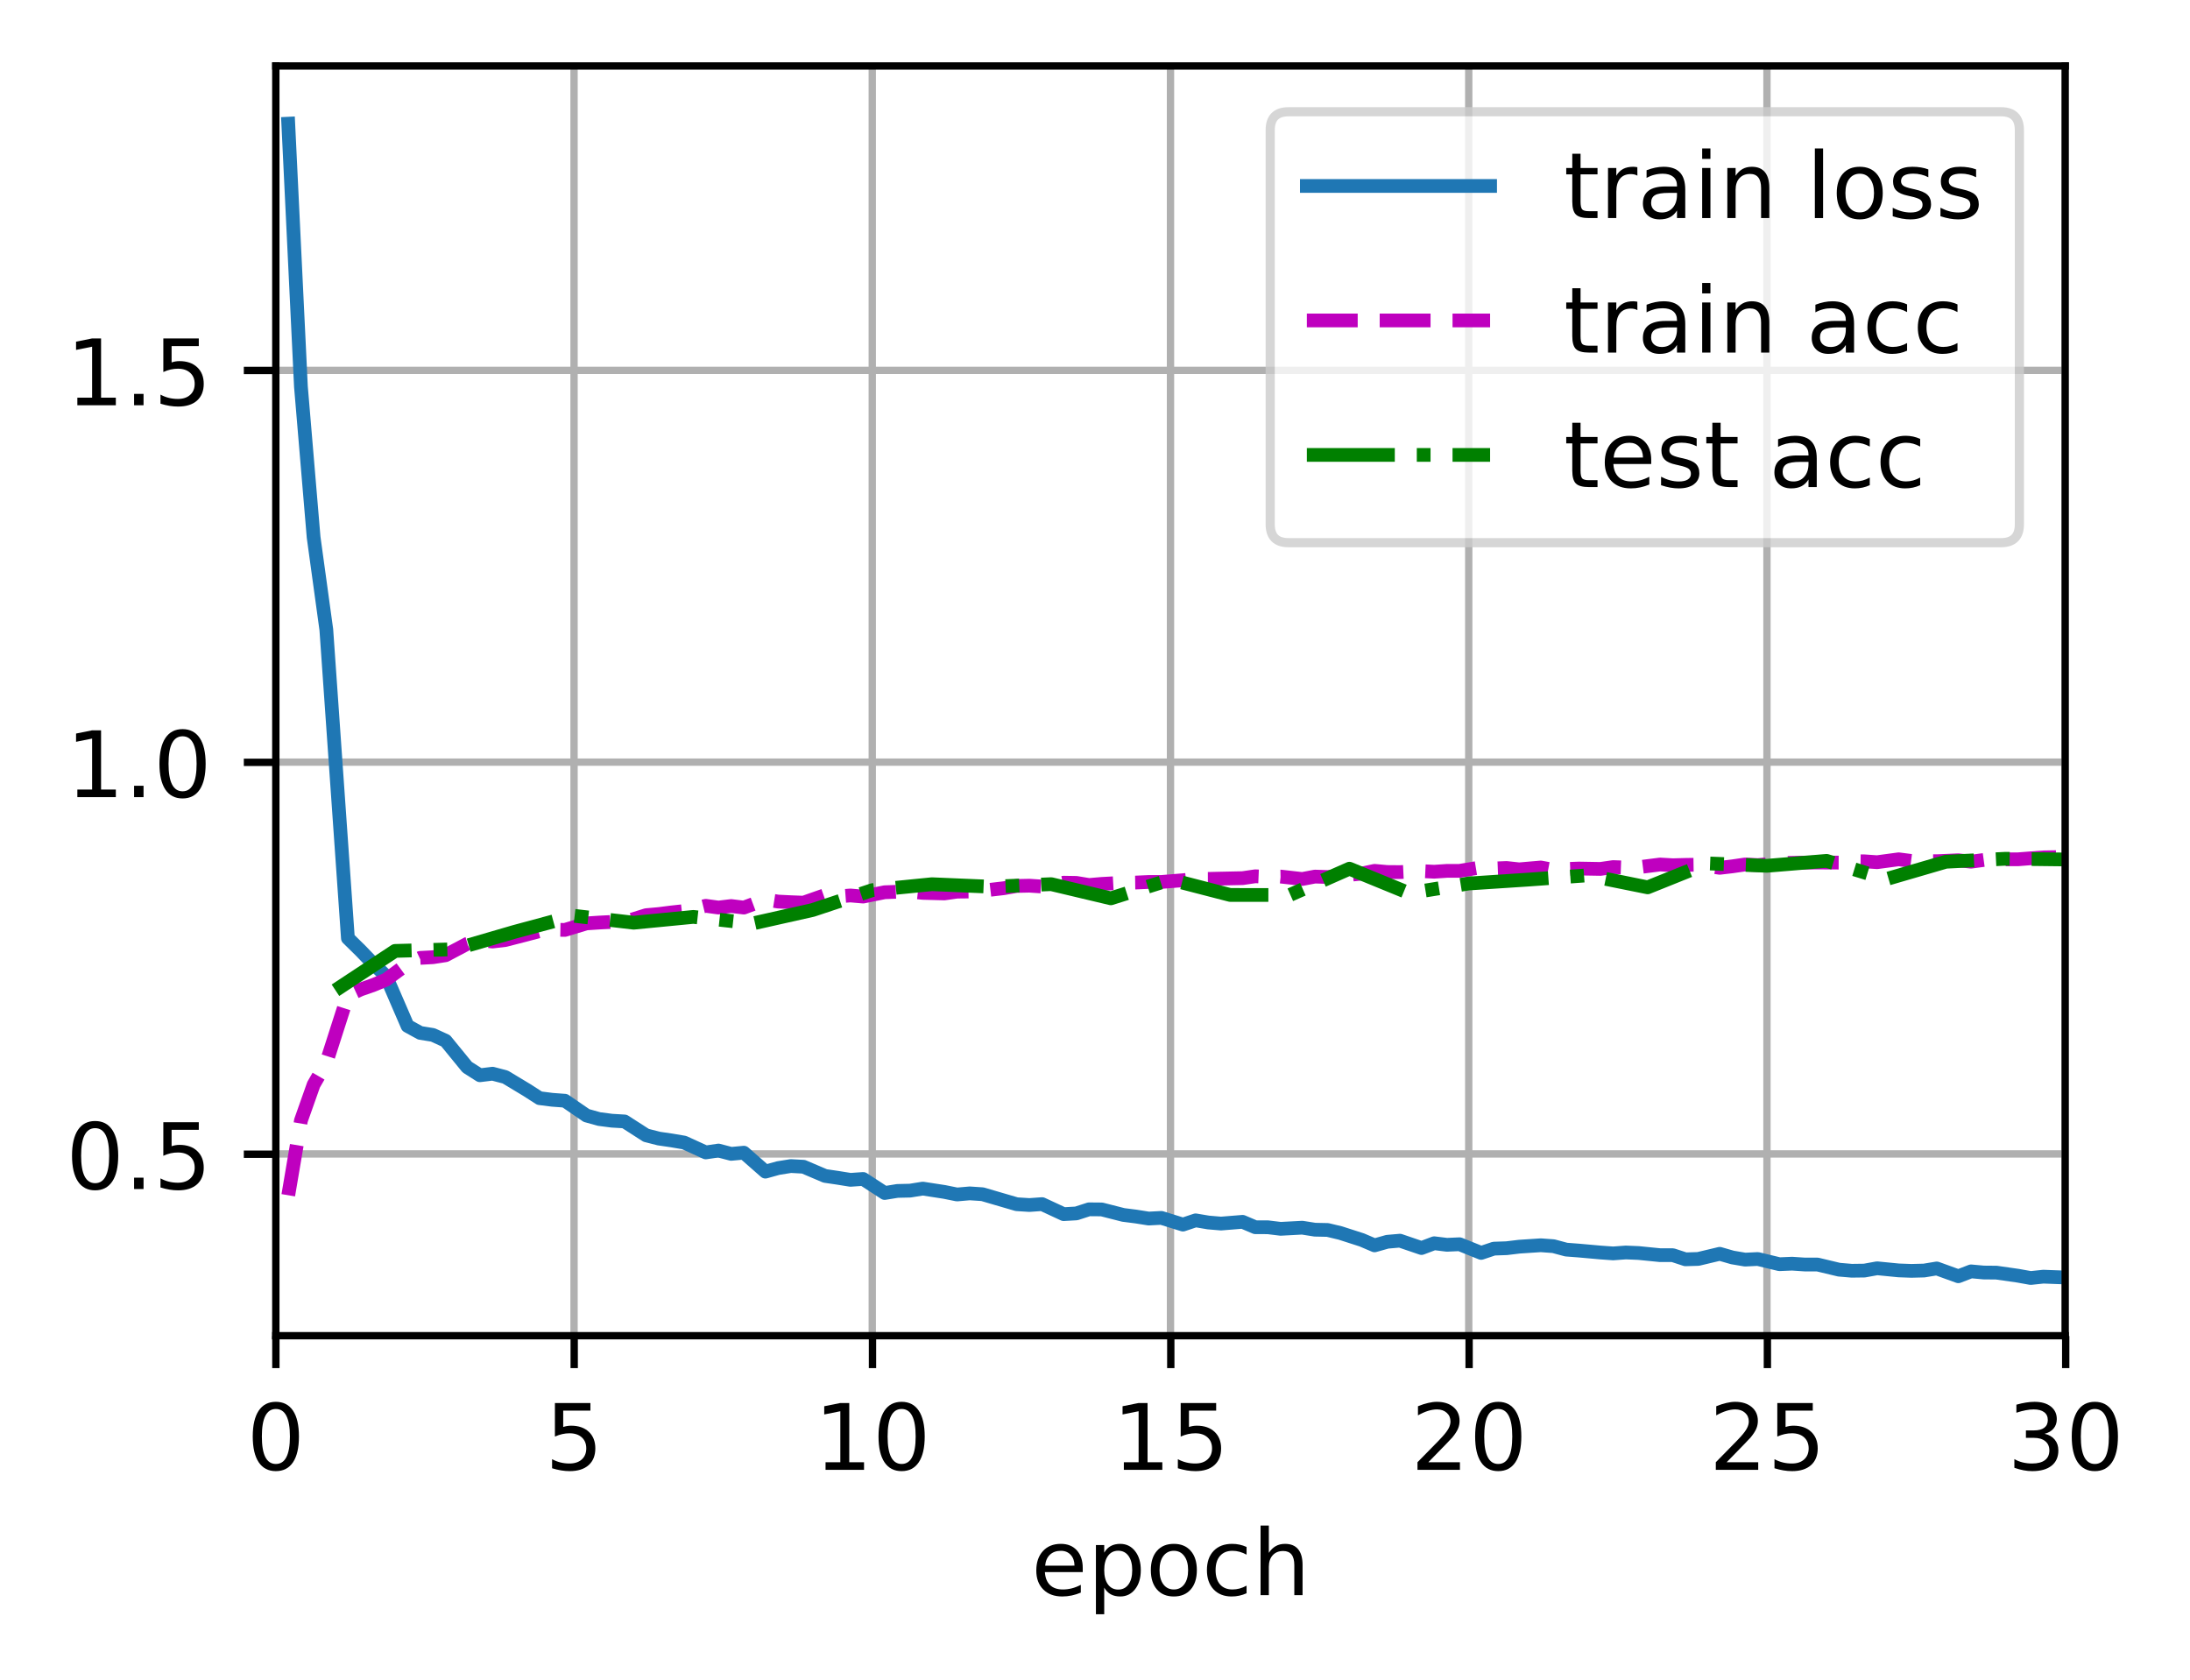 <?xml version="1.0" encoding="UTF-8"?>
<svg xmlns="http://www.w3.org/2000/svg" xmlns:xlink="http://www.w3.org/1999/xlink" width="318.621" height="244.475" viewBox="0 0 318.621 244.475" version="1.1">
<rect x="0" y="0" width="318.621" height="244.475" fill="#333333" stroke="none"/>
<defs>
<clipPath id="clip1">
  <path d="M 40.137 9.602 L 41 9.602 L 41 194.398 L 40.137 194.398 Z M 40.137 9.602 "/>
</clipPath>
<clipPath id="clip2">
  <path d="M 82 9.602 L 85 9.602 L 85 194.398 L 82 194.398 Z M 82 9.602 "/>
</clipPath>
<clipPath id="clip3">
  <path d="M 126 9.602 L 128 9.602 L 128 194.398 L 126 194.398 Z M 126 9.602 "/>
</clipPath>
<clipPath id="clip4">
  <path d="M 169 9.602 L 172 9.602 L 172 194.398 L 169 194.398 Z M 169 9.602 "/>
</clipPath>
<clipPath id="clip5">
  <path d="M 212 9.602 L 215 9.602 L 215 194.398 L 212 194.398 Z M 212 9.602 "/>
</clipPath>
<clipPath id="clip6">
  <path d="M 256 9.602 L 258 9.602 L 258 194.398 L 256 194.398 Z M 256 9.602 "/>
</clipPath>
<clipPath id="clip7">
  <path d="M 299 9.602 L 300.539 9.602 L 300.539 194.398 L 299 194.398 Z M 299 9.602 "/>
</clipPath>
<clipPath id="clip8">
  <path d="M 40.137 167 L 300.539 167 L 300.539 169 L 40.137 169 Z M 40.137 167 "/>
</clipPath>
<clipPath id="clip9">
  <path d="M 40.137 110 L 300.539 110 L 300.539 112 L 40.137 112 Z M 40.137 110 "/>
</clipPath>
<clipPath id="clip10">
  <path d="M 40.137 53 L 300.539 53 L 300.539 55 L 40.137 55 Z M 40.137 53 "/>
</clipPath>
<clipPath id="clip11">
  <path d="M 40.137 16 L 300.539 16 L 300.539 188 L 40.137 188 Z M 40.137 16 "/>
</clipPath>
<clipPath id="clip12">
  <path d="M 40.137 123 L 300.539 123 L 300.539 175 L 40.137 175 Z M 40.137 123 "/>
</clipPath>
<clipPath id="clip13">
  <path d="M 47 123 L 300.539 123 L 300.539 146 L 47 146 Z M 47 123 "/>
</clipPath>
<filter id="alpha" filterUnits="objectBoundingBox" x="0%" y="0%" width="100%" height="100%">
  <feColorMatrix type="matrix" in="SourceGraphic" values="0 0 0 0 1 0 0 0 0 1 0 0 0 0 1 0 0 0 1 0"/>
</filter>
<mask id="mask0">
  <g filter="url(#alpha)">
<rect x="0" y="0" width="318.621" height="244.475" style="fill:rgb(0%,0%,0%);fill-opacity:0.8;stroke:none;"/>
  </g>
</mask>
<clipPath id="clip14">
  <rect x="0" y="0" width="319" height="245"/>
</clipPath>
<g id="surface5" clip-path="url(#clip14)">
<path style="fill-rule:nonzero;fill:rgb(100%,100%,100%);fill-opacity:1;stroke-width:1;stroke-linecap:butt;stroke-linejoin:miter;stroke:rgb(80%,80%,80%);stroke-opacity:1;stroke-miterlimit:4;" d="M 140.634 59.235 L 218.402 59.235 C 219.735 59.235 220.403 58.567 220.403 57.234 L 220.403 14.2 C 220.403 12.867 219.735 12.199 218.402 12.199 L 140.634 12.199 C 139.301 12.199 138.636 12.867 138.636 14.2 L 138.636 57.234 C 138.636 58.567 139.301 59.235 140.634 59.235 Z M 140.634 59.235 " transform="matrix(1.333,0,0,1.333,0,-0)"/>
</g>
</defs>
<g id="surface1">
<path style=" stroke:none;fill-rule:nonzero;fill:rgb(100%,100%,100%);fill-opacity:1;" d="M 0 244.477 L 318.621 244.477 L 318.621 0 L 0 0 Z M 0 244.477 "/>
<path style=" stroke:none;fill-rule:nonzero;fill:rgb(100%,100%,100%);fill-opacity:1;" d="M 40.137 194.398 L 300.539 194.398 L 300.539 9.602 L 40.137 9.602 Z M 40.137 194.398 "/>
<g clip-path="url(#clip1)" clip-rule="nonzero">
<path style="fill:none;stroke-width:0.8;stroke-linecap:square;stroke-linejoin:round;stroke:rgb(69.02%,69.02%,69.02%);stroke-opacity:1;stroke-miterlimit:4;" d="M 30.103 145.799 L 30.103 7.201 " transform="matrix(1.333,0,0,1.333,0,-0)"/>
</g>
<path style="fill:none;stroke-width:0.8;stroke-linecap:butt;stroke-linejoin:round;stroke:rgb(0%,0%,0%);stroke-opacity:1;stroke-miterlimit:4;" d="M -0.001 -0.001 L -0.001 3.5 " transform="matrix(1.333,0,0,1.333,40.137,194.4)"/>
<path style=" stroke:none;fill-rule:nonzero;fill:rgb(0%,0%,0%);fill-opacity:1;" d="M 40.133 205.012 C 39.457 205.012 38.949 205.344 38.605 206.012 C 38.266 206.676 38.098 207.676 38.098 209.016 C 38.098 210.348 38.266 211.348 38.605 212.012 C 38.949 212.68 39.457 213.012 40.133 213.012 C 40.816 213.012 41.328 212.68 41.668 212.012 C 42.008 211.348 42.18 210.348 42.18 209.016 C 42.18 207.676 42.008 206.676 41.668 206.012 C 41.328 205.344 40.816 205.012 40.133 205.012 Z M 40.133 203.969 C 41.223 203.969 42.055 204.398 42.633 205.262 C 43.207 206.125 43.492 207.375 43.492 209.016 C 43.492 210.652 43.207 211.898 42.633 212.762 C 42.055 213.625 41.223 214.055 40.133 214.055 C 39.043 214.055 38.211 213.625 37.637 212.762 C 37.062 211.898 36.773 210.652 36.773 209.016 C 36.773 207.375 37.062 206.125 37.637 205.262 C 38.211 204.398 39.043 203.969 40.133 203.969 Z M 40.133 203.969 "/>
<g clip-path="url(#clip2)" clip-rule="nonzero">
<path style="fill:none;stroke-width:0.8;stroke-linecap:square;stroke-linejoin:round;stroke:rgb(69.02%,69.02%,69.02%);stroke-opacity:1;stroke-miterlimit:4;" d="M 62.654 145.799 L 62.654 7.201 " transform="matrix(1.333,0,0,1.333,0,-0)"/>
</g>
<path style="fill:none;stroke-width:0.8;stroke-linecap:butt;stroke-linejoin:round;stroke:rgb(0%,0%,0%);stroke-opacity:1;stroke-miterlimit:4;" d="M 0.001 -0.001 L 0.001 3.5 " transform="matrix(1.333,0,0,1.333,83.538,194.4)"/>
<path style=" stroke:none;fill-rule:nonzero;fill:rgb(0%,0%,0%);fill-opacity:1;" d="M 80.734 204.145 L 85.898 204.145 L 85.898 205.254 L 81.941 205.254 L 81.941 207.633 C 82.129 207.566 82.32 207.52 82.512 207.488 C 82.703 207.457 82.895 207.441 83.086 207.441 C 84.172 207.441 85.027 207.738 85.664 208.332 C 86.297 208.926 86.613 209.73 86.613 210.746 C 86.613 211.793 86.289 212.605 85.637 213.184 C 84.984 213.766 84.066 214.055 82.883 214.055 C 82.477 214.055 82.059 214.02 81.637 213.949 C 81.215 213.879 80.777 213.777 80.324 213.637 L 80.324 212.316 C 80.715 212.527 81.117 212.684 81.535 212.789 C 81.953 212.895 82.391 212.945 82.855 212.945 C 83.609 212.945 84.203 212.75 84.641 212.355 C 85.078 211.961 85.297 211.422 85.297 210.746 C 85.297 210.07 85.078 209.535 84.641 209.141 C 84.203 208.742 83.609 208.547 82.855 208.547 C 82.504 208.547 82.152 208.586 81.805 208.664 C 81.457 208.742 81.098 208.863 80.734 209.027 Z M 80.734 204.145 "/>
<g clip-path="url(#clip3)" clip-rule="nonzero">
<path style="fill:none;stroke-width:0.8;stroke-linecap:square;stroke-linejoin:round;stroke:rgb(69.02%,69.02%,69.02%);stroke-opacity:1;stroke-miterlimit:4;" d="M 95.203 145.799 L 95.203 7.201 " transform="matrix(1.333,0,0,1.333,0,-0)"/>
</g>
<path style="fill:none;stroke-width:0.8;stroke-linecap:butt;stroke-linejoin:round;stroke:rgb(0%,0%,0%);stroke-opacity:1;stroke-miterlimit:4;" d="M -0 -0.001 L -0 3.5 " transform="matrix(1.333,0,0,1.333,126.938,194.4)"/>
<path style=" stroke:none;fill-rule:nonzero;fill:rgb(0%,0%,0%);fill-opacity:1;" d="M 120.109 212.758 L 122.258 212.758 L 122.258 205.34 L 119.918 205.809 L 119.918 204.613 L 122.242 204.145 L 123.559 204.145 L 123.559 212.758 L 125.707 212.758 L 125.707 213.863 L 120.109 213.863 Z M 120.109 212.758 "/>
<path style=" stroke:none;fill-rule:nonzero;fill:rgb(0%,0%,0%);fill-opacity:1;" d="M 131.176 205.012 C 130.5 205.012 129.988 205.344 129.648 206.012 C 129.309 206.676 129.137 207.676 129.137 209.016 C 129.137 210.348 129.309 211.348 129.648 212.012 C 129.988 212.68 130.5 213.012 131.176 213.012 C 131.855 213.012 132.367 212.68 132.707 212.012 C 133.051 211.348 133.219 210.348 133.219 209.016 C 133.219 207.676 133.051 206.676 132.707 206.012 C 132.367 205.344 131.855 205.012 131.176 205.012 Z M 131.176 203.969 C 132.266 203.969 133.098 204.398 133.672 205.262 C 134.246 206.125 134.535 207.375 134.535 209.016 C 134.535 210.652 134.246 211.898 133.672 212.762 C 133.098 213.625 132.266 214.055 131.176 214.055 C 130.086 214.055 129.254 213.625 128.68 212.762 C 128.105 211.898 127.816 210.652 127.816 209.016 C 127.816 207.375 128.105 206.125 128.68 205.262 C 129.254 204.398 130.086 203.969 131.176 203.969 Z M 131.176 203.969 "/>
<g clip-path="url(#clip4)" clip-rule="nonzero">
<path style="fill:none;stroke-width:0.8;stroke-linecap:square;stroke-linejoin:round;stroke:rgb(69.02%,69.02%,69.02%);stroke-opacity:1;stroke-miterlimit:4;" d="M 127.752 145.799 L 127.752 7.201 " transform="matrix(1.333,0,0,1.333,0,-0)"/>
</g>
<path style="fill:none;stroke-width:0.8;stroke-linecap:butt;stroke-linejoin:round;stroke:rgb(0%,0%,0%);stroke-opacity:1;stroke-miterlimit:4;" d="M -0.001 -0.001 L -0.001 3.5 " transform="matrix(1.333,0,0,1.333,170.338,194.4)"/>
<path style=" stroke:none;fill-rule:nonzero;fill:rgb(0%,0%,0%);fill-opacity:1;" d="M 163.508 212.758 L 165.656 212.758 L 165.656 205.34 L 163.32 205.809 L 163.32 204.613 L 165.645 204.145 L 166.957 204.145 L 166.957 212.758 L 169.105 212.758 L 169.105 213.863 L 163.508 213.863 Z M 163.508 212.758 "/>
<path style=" stroke:none;fill-rule:nonzero;fill:rgb(0%,0%,0%);fill-opacity:1;" d="M 171.777 204.145 L 176.938 204.145 L 176.938 205.254 L 172.98 205.254 L 172.98 207.633 C 173.172 207.566 173.363 207.52 173.551 207.488 C 173.742 207.457 173.934 207.441 174.125 207.441 C 175.211 207.441 176.07 207.738 176.703 208.332 C 177.34 208.926 177.656 209.73 177.656 210.746 C 177.656 211.793 177.332 212.605 176.68 213.184 C 176.027 213.766 175.109 214.055 173.926 214.055 C 173.516 214.055 173.102 214.02 172.676 213.949 C 172.254 213.879 171.816 213.777 171.367 213.637 L 171.367 212.316 C 171.758 212.527 172.16 212.684 172.578 212.789 C 172.992 212.895 173.434 212.945 173.898 212.945 C 174.648 212.945 175.242 212.75 175.68 212.355 C 176.121 211.961 176.34 211.422 176.34 210.746 C 176.34 210.07 176.121 209.535 175.68 209.141 C 175.242 208.742 174.648 208.547 173.898 208.547 C 173.547 208.547 173.195 208.586 172.844 208.664 C 172.496 208.742 172.141 208.863 171.777 209.027 Z M 171.777 204.145 "/>
<g clip-path="url(#clip5)" clip-rule="nonzero">
<path style="fill:none;stroke-width:0.8;stroke-linecap:square;stroke-linejoin:round;stroke:rgb(69.02%,69.02%,69.02%);stroke-opacity:1;stroke-miterlimit:4;" d="M 160.304 145.799 L 160.304 7.201 " transform="matrix(1.333,0,0,1.333,0,-0)"/>
</g>
<path style="fill:none;stroke-width:0.8;stroke-linecap:butt;stroke-linejoin:round;stroke:rgb(0%,0%,0%);stroke-opacity:1;stroke-miterlimit:4;" d="M 0.001 -0.001 L 0.001 3.5 " transform="matrix(1.333,0,0,1.333,213.738,194.4)"/>
<path style=" stroke:none;fill-rule:nonzero;fill:rgb(0%,0%,0%);fill-opacity:1;" d="M 207.812 212.758 L 212.402 212.758 L 212.402 213.863 L 206.23 213.863 L 206.23 212.758 C 206.73 212.242 207.41 211.547 208.27 210.68 C 209.133 209.809 209.676 209.246 209.895 208.992 C 210.316 208.523 210.609 208.121 210.777 207.793 C 210.945 207.465 211.027 207.145 211.027 206.828 C 211.027 206.309 210.848 205.891 210.484 205.566 C 210.121 205.238 209.652 205.074 209.07 205.074 C 208.656 205.074 208.223 205.148 207.762 205.289 C 207.305 205.434 206.816 205.648 206.297 205.941 L 206.297 204.613 C 206.824 204.398 207.32 204.238 207.777 204.133 C 208.242 204.023 208.66 203.969 209.043 203.969 C 210.051 203.969 210.852 204.223 211.453 204.727 C 212.051 205.227 212.352 205.898 212.352 206.742 C 212.352 207.141 212.273 207.52 212.125 207.879 C 211.977 208.234 211.703 208.656 211.309 209.145 C 211.199 209.27 210.855 209.633 210.273 210.234 C 209.691 210.836 208.871 211.68 207.812 212.758 Z M 207.812 212.758 "/>
<path style=" stroke:none;fill-rule:nonzero;fill:rgb(0%,0%,0%);fill-opacity:1;" d="M 217.977 205.012 C 217.297 205.012 216.789 205.344 216.449 206.012 C 216.105 206.676 215.938 207.676 215.938 209.016 C 215.938 210.348 216.105 211.348 216.449 212.012 C 216.789 212.68 217.297 213.012 217.977 213.012 C 218.656 213.012 219.168 212.68 219.508 212.012 C 219.852 211.348 220.02 210.348 220.02 209.016 C 220.02 207.676 219.852 206.676 219.508 206.012 C 219.168 205.344 218.656 205.012 217.977 205.012 Z M 217.977 203.969 C 219.066 203.969 219.898 204.398 220.473 205.262 C 221.047 206.125 221.336 207.375 221.336 209.016 C 221.336 210.652 221.047 211.898 220.473 212.762 C 219.898 213.625 219.066 214.055 217.977 214.055 C 216.887 214.055 216.055 213.625 215.48 212.762 C 214.902 211.898 214.617 210.652 214.617 209.016 C 214.617 207.375 214.902 206.125 215.48 205.262 C 216.055 204.398 216.887 203.969 217.977 203.969 Z M 217.977 203.969 "/>
<g clip-path="url(#clip6)" clip-rule="nonzero">
<path style="fill:none;stroke-width:0.8;stroke-linecap:square;stroke-linejoin:round;stroke:rgb(69.02%,69.02%,69.02%);stroke-opacity:1;stroke-miterlimit:4;" d="M 192.853 145.799 L 192.853 7.201 " transform="matrix(1.333,0,0,1.333,0,-0)"/>
</g>
<path style="fill:none;stroke-width:0.8;stroke-linecap:butt;stroke-linejoin:round;stroke:rgb(0%,0%,0%);stroke-opacity:1;stroke-miterlimit:4;" d="M -0.001 -0.001 L -0.001 3.5 " transform="matrix(1.333,0,0,1.333,257.137,194.4)"/>
<path style=" stroke:none;fill-rule:nonzero;fill:rgb(0%,0%,0%);fill-opacity:1;" d="M 251.211 212.758 L 255.801 212.758 L 255.801 213.863 L 249.633 213.863 L 249.633 212.758 C 250.129 212.242 250.809 211.547 251.672 210.68 C 252.535 209.809 253.074 209.246 253.297 208.992 C 253.715 208.523 254.012 208.121 254.176 207.793 C 254.344 207.465 254.43 207.145 254.43 206.828 C 254.43 206.309 254.246 205.891 253.887 205.566 C 253.523 205.238 253.051 205.074 252.469 205.074 C 252.055 205.074 251.621 205.148 251.164 205.289 C 250.707 205.434 250.215 205.648 249.695 205.941 L 249.695 204.613 C 250.227 204.398 250.719 204.238 251.18 204.133 C 251.641 204.023 252.062 203.969 252.445 203.969 C 253.449 203.969 254.254 204.223 254.852 204.727 C 255.449 205.227 255.75 205.898 255.75 206.742 C 255.75 207.141 255.676 207.52 255.523 207.879 C 255.375 208.234 255.105 208.656 254.707 209.145 C 254.602 209.27 254.254 209.633 253.672 210.234 C 253.094 210.836 252.273 211.68 251.211 212.758 Z M 251.211 212.758 "/>
<path style=" stroke:none;fill-rule:nonzero;fill:rgb(0%,0%,0%);fill-opacity:1;" d="M 258.578 204.145 L 263.738 204.145 L 263.738 205.254 L 259.781 205.254 L 259.781 207.633 C 259.973 207.566 260.16 207.52 260.352 207.488 C 260.543 207.457 260.734 207.441 260.926 207.441 C 262.012 207.441 262.871 207.738 263.504 208.332 C 264.137 208.926 264.457 209.73 264.457 210.746 C 264.457 211.793 264.129 212.605 263.48 213.184 C 262.828 213.766 261.91 214.055 260.727 214.055 C 260.316 214.055 259.902 214.02 259.477 213.949 C 259.055 213.879 258.617 213.777 258.168 213.637 L 258.168 212.316 C 258.559 212.527 258.961 212.684 259.375 212.789 C 259.793 212.895 260.234 212.945 260.699 212.945 C 261.449 212.945 262.043 212.75 262.48 212.355 C 262.918 211.961 263.141 211.422 263.141 210.746 C 263.141 210.07 262.918 209.535 262.48 209.141 C 262.043 208.742 261.449 208.547 260.699 208.547 C 260.348 208.547 259.996 208.586 259.645 208.664 C 259.297 208.742 258.941 208.863 258.578 209.027 Z M 258.578 204.145 "/>
<g clip-path="url(#clip7)" clip-rule="nonzero">
<path style="fill:none;stroke-width:0.8;stroke-linecap:square;stroke-linejoin:round;stroke:rgb(69.02%,69.02%,69.02%);stroke-opacity:1;stroke-miterlimit:4;" d="M 225.404 145.799 L 225.404 7.201 " transform="matrix(1.333,0,0,1.333,0,-0)"/>
</g>
<path style="fill:none;stroke-width:0.8;stroke-linecap:butt;stroke-linejoin:round;stroke:rgb(0%,0%,0%);stroke-opacity:1;stroke-miterlimit:4;" d="M 0.001 -0.001 L 0.001 3.5 " transform="matrix(1.333,0,0,1.333,300.537,194.4)"/>
<path style=" stroke:none;fill-rule:nonzero;fill:rgb(0%,0%,0%);fill-opacity:1;" d="M 297.465 208.621 C 298.094 208.758 298.586 209.039 298.938 209.465 C 299.293 209.891 299.469 210.414 299.469 211.039 C 299.469 211.996 299.141 212.742 298.48 213.266 C 297.82 213.793 296.883 214.055 295.668 214.055 C 295.258 214.055 294.84 214.016 294.41 213.934 C 293.977 213.852 293.531 213.73 293.07 213.57 L 293.07 212.301 C 293.434 212.516 293.832 212.676 294.266 212.785 C 294.703 212.891 295.156 212.945 295.629 212.945 C 296.453 212.945 297.082 212.785 297.512 212.457 C 297.945 212.133 298.16 211.66 298.16 211.039 C 298.16 210.465 297.961 210.02 297.559 209.695 C 297.156 209.371 296.598 209.211 295.883 209.211 L 294.75 209.211 L 294.75 208.129 L 295.934 208.129 C 296.582 208.129 297.074 208 297.418 207.742 C 297.762 207.484 297.934 207.109 297.934 206.625 C 297.934 206.125 297.758 205.742 297.402 205.477 C 297.051 205.211 296.543 205.074 295.883 205.074 C 295.523 205.074 295.137 205.113 294.723 205.195 C 294.309 205.273 293.855 205.391 293.363 205.555 L 293.363 204.387 C 293.863 204.246 294.332 204.141 294.766 204.074 C 295.203 204.004 295.613 203.969 296 203.969 C 297 203.969 297.789 204.195 298.367 204.648 C 298.949 205.102 299.242 205.715 299.242 206.488 C 299.242 207.027 299.086 207.48 298.777 207.852 C 298.473 208.223 298.031 208.48 297.465 208.621 Z M 297.465 208.621 "/>
<path style=" stroke:none;fill-rule:nonzero;fill:rgb(0%,0%,0%);fill-opacity:1;" d="M 304.773 205.012 C 304.098 205.012 303.59 205.344 303.246 206.012 C 302.906 206.676 302.738 207.676 302.738 209.016 C 302.738 210.348 302.906 211.348 303.246 212.012 C 303.59 212.68 304.098 213.012 304.773 213.012 C 305.457 213.012 305.969 212.68 306.309 212.012 C 306.648 211.348 306.82 210.348 306.82 209.016 C 306.82 207.676 306.648 206.676 306.309 206.012 C 305.969 205.344 305.457 205.012 304.773 205.012 Z M 304.773 203.969 C 305.863 203.969 306.699 204.398 307.273 205.262 C 307.848 206.125 308.137 207.375 308.137 209.016 C 308.137 210.652 307.848 211.898 307.273 212.762 C 306.699 213.625 305.863 214.055 304.773 214.055 C 303.688 214.055 302.855 213.625 302.277 212.762 C 301.703 211.898 301.418 210.652 301.418 209.016 C 301.418 207.375 301.703 206.125 302.277 205.262 C 302.855 204.398 303.688 203.969 304.773 203.969 Z M 304.773 203.969 "/>
<path style=" stroke:none;fill-rule:nonzero;fill:rgb(0%,0%,0%);fill-opacity:1;" d="M 157.527 228.156 L 157.527 228.742 L 152.02 228.742 C 152.07 229.566 152.32 230.195 152.766 230.629 C 153.211 231.059 153.828 231.273 154.621 231.273 C 155.082 231.273 155.527 231.219 155.961 231.105 C 156.391 230.992 156.82 230.824 157.246 230.598 L 157.246 231.73 C 156.816 231.914 156.375 232.051 155.926 232.148 C 155.473 232.242 155.016 232.293 154.551 232.293 C 153.387 232.293 152.465 231.953 151.789 231.277 C 151.109 230.598 150.77 229.684 150.77 228.527 C 150.77 227.336 151.09 226.387 151.734 225.688 C 152.379 224.984 153.25 224.637 154.344 224.637 C 155.324 224.637 156.102 224.953 156.672 225.582 C 157.242 226.215 157.527 227.07 157.527 228.156 Z M 156.328 227.805 C 156.32 227.148 156.137 226.629 155.777 226.238 C 155.422 225.848 154.945 225.648 154.355 225.648 C 153.688 225.648 153.152 225.84 152.754 226.215 C 152.352 226.594 152.121 227.125 152.059 227.812 Z M 156.328 227.805 "/>
<path style=" stroke:none;fill-rule:nonzero;fill:rgb(0%,0%,0%);fill-opacity:1;" d="M 160.652 231.008 L 160.652 234.875 L 159.445 234.875 L 159.445 224.809 L 160.652 224.809 L 160.652 225.918 C 160.902 225.484 161.223 225.16 161.605 224.953 C 161.988 224.742 162.449 224.637 162.98 224.637 C 163.867 224.637 164.586 224.988 165.141 225.691 C 165.695 226.391 165.973 227.316 165.973 228.461 C 165.973 229.609 165.695 230.535 165.141 231.238 C 164.586 231.941 163.867 232.293 162.98 232.293 C 162.449 232.293 161.988 232.188 161.605 231.977 C 161.223 231.766 160.902 231.441 160.652 231.008 Z M 164.727 228.461 C 164.727 227.582 164.547 226.891 164.184 226.391 C 163.82 225.887 163.324 225.637 162.691 225.637 C 162.055 225.637 161.559 225.887 161.195 226.391 C 160.832 226.891 160.652 227.582 160.652 228.461 C 160.652 229.344 160.832 230.035 161.195 230.535 C 161.559 231.035 162.055 231.289 162.691 231.289 C 163.324 231.289 163.82 231.035 164.184 230.535 C 164.547 230.035 164.727 229.344 164.727 228.461 Z M 164.727 228.461 "/>
<path style=" stroke:none;fill-rule:nonzero;fill:rgb(0%,0%,0%);fill-opacity:1;" d="M 170.781 225.648 C 170.141 225.648 169.633 225.902 169.258 226.402 C 168.883 226.902 168.699 227.59 168.699 228.461 C 168.699 229.336 168.883 230.023 169.254 230.523 C 169.625 231.023 170.137 231.273 170.781 231.273 C 171.422 231.273 171.926 231.023 172.297 230.52 C 172.672 230.016 172.859 229.332 172.859 228.461 C 172.859 227.598 172.672 226.914 172.297 226.41 C 171.926 225.902 171.422 225.648 170.781 225.648 Z M 170.781 224.637 C 171.824 224.637 172.641 224.973 173.234 225.652 C 173.832 226.328 174.129 227.266 174.129 228.461 C 174.129 229.656 173.832 230.594 173.234 231.273 C 172.641 231.953 171.824 232.293 170.781 232.293 C 169.734 232.293 168.914 231.953 168.324 231.273 C 167.73 230.594 167.434 229.656 167.434 228.461 C 167.434 227.266 167.73 226.328 168.324 225.652 C 168.914 224.973 169.734 224.637 170.781 224.637 Z M 170.781 224.637 "/>
<path style=" stroke:none;fill-rule:nonzero;fill:rgb(0%,0%,0%);fill-opacity:1;" d="M 181.363 225.09 L 181.363 226.211 C 181.023 226.023 180.684 225.883 180.344 225.789 C 180.004 225.695 179.66 225.648 179.312 225.648 C 178.535 225.648 177.93 225.898 177.5 226.391 C 177.07 226.883 176.855 227.57 176.855 228.461 C 176.855 229.352 177.07 230.043 177.5 230.539 C 177.93 231.027 178.535 231.273 179.312 231.273 C 179.66 231.273 180.004 231.227 180.344 231.137 C 180.684 231.043 181.023 230.902 181.363 230.715 L 181.363 231.824 C 181.027 231.977 180.68 232.094 180.32 232.172 C 179.965 232.254 179.586 232.293 179.18 232.293 C 178.082 232.293 177.207 231.945 176.562 231.258 C 175.914 230.566 175.594 229.633 175.594 228.461 C 175.594 227.273 175.918 226.34 176.57 225.66 C 177.227 224.977 178.121 224.637 179.258 224.637 C 179.629 224.637 179.988 224.672 180.34 224.75 C 180.691 224.824 181.031 224.938 181.363 225.09 Z M 181.363 225.09 "/>
<path style=" stroke:none;fill-rule:nonzero;fill:rgb(0%,0%,0%);fill-opacity:1;" d="M 189.508 227.699 L 189.508 232.102 L 188.309 232.102 L 188.309 227.738 C 188.309 227.051 188.176 226.535 187.906 226.191 C 187.637 225.848 187.23 225.676 186.695 225.676 C 186.047 225.676 185.535 225.883 185.164 226.297 C 184.789 226.707 184.602 227.27 184.602 227.98 L 184.602 232.102 L 183.398 232.102 L 183.398 221.973 L 184.602 221.973 L 184.602 225.945 C 184.891 225.504 185.227 225.176 185.617 224.961 C 186.004 224.742 186.453 224.637 186.961 224.637 C 187.797 224.637 188.434 224.895 188.859 225.414 C 189.293 225.93 189.508 226.691 189.508 227.699 Z M 189.508 227.699 "/>
<g clip-path="url(#clip8)" clip-rule="nonzero">
<path style="fill:none;stroke-width:0.8;stroke-linecap:square;stroke-linejoin:round;stroke:rgb(69.02%,69.02%,69.02%);stroke-opacity:1;stroke-miterlimit:4;" d="M 30.103 125.956 L 225.404 125.956 " transform="matrix(1.333,0,0,1.333,0,-0)"/>
</g>
<path style="fill:none;stroke-width:0.8;stroke-linecap:butt;stroke-linejoin:round;stroke:rgb(0%,0%,0%);stroke-opacity:1;stroke-miterlimit:4;" d="M -0.001 -0.001 L -3.499 -0.001 " transform="matrix(1.333,0,0,1.333,40.137,167.943)"/>
<path style=" stroke:none;fill-rule:nonzero;fill:rgb(0%,0%,0%);fill-opacity:1;" d="M 13.836 164.152 C 13.16 164.152 12.652 164.488 12.309 165.152 C 11.969 165.82 11.801 166.82 11.801 168.16 C 11.801 169.488 11.969 170.488 12.309 171.156 C 12.652 171.824 13.16 172.156 13.836 172.156 C 14.52 172.156 15.031 171.824 15.371 171.156 C 15.711 170.488 15.883 169.488 15.883 168.16 C 15.883 166.82 15.711 165.82 15.371 165.152 C 15.031 164.488 14.52 164.152 13.836 164.152 Z M 13.836 163.113 C 14.93 163.113 15.762 163.543 16.336 164.406 C 16.91 165.266 17.199 166.52 17.199 168.16 C 17.199 169.793 16.91 171.043 16.336 171.906 C 15.762 172.766 14.93 173.199 13.836 173.199 C 12.75 173.199 11.918 172.766 11.34 171.906 C 10.766 171.043 10.48 169.793 10.48 168.16 C 10.48 166.52 10.766 165.266 11.34 164.406 C 11.918 163.543 12.75 163.113 13.836 163.113 Z M 13.836 163.113 "/>
<path style=" stroke:none;fill-rule:nonzero;fill:rgb(0%,0%,0%);fill-opacity:1;" d="M 19.508 171.355 L 20.883 171.355 L 20.883 173.008 L 19.508 173.008 Z M 19.508 171.355 "/>
<path style=" stroke:none;fill-rule:nonzero;fill:rgb(0%,0%,0%);fill-opacity:1;" d="M 23.762 163.289 L 28.922 163.289 L 28.922 164.395 L 24.965 164.395 L 24.965 166.777 C 25.156 166.711 25.344 166.664 25.535 166.633 C 25.727 166.598 25.918 166.582 26.109 166.582 C 27.195 166.582 28.055 166.879 28.688 167.477 C 29.324 168.07 29.641 168.875 29.641 169.891 C 29.641 170.934 29.312 171.75 28.664 172.328 C 28.012 172.91 27.094 173.199 25.91 173.199 C 25.5 173.199 25.086 173.164 24.66 173.094 C 24.238 173.023 23.801 172.922 23.352 172.781 L 23.352 171.457 C 23.742 171.672 24.145 171.828 24.562 171.934 C 24.977 172.039 25.418 172.09 25.883 172.09 C 26.633 172.09 27.227 171.891 27.664 171.496 C 28.105 171.102 28.324 170.566 28.324 169.891 C 28.324 169.215 28.105 168.676 27.664 168.285 C 27.227 167.887 26.633 167.691 25.883 167.691 C 25.531 167.691 25.18 167.727 24.828 167.805 C 24.48 167.883 24.125 168.004 23.762 168.172 Z M 23.762 163.289 "/>
<g clip-path="url(#clip9)" clip-rule="nonzero">
<path style="fill:none;stroke-width:0.8;stroke-linecap:square;stroke-linejoin:round;stroke:rgb(69.02%,69.02%,69.02%);stroke-opacity:1;stroke-miterlimit:4;" d="M 30.103 83.191 L 225.404 83.191 " transform="matrix(1.333,0,0,1.333,0,-0)"/>
</g>
<path style="fill:none;stroke-width:0.8;stroke-linecap:butt;stroke-linejoin:round;stroke:rgb(0%,0%,0%);stroke-opacity:1;stroke-miterlimit:4;" d="M -0.001 0 L -3.499 0 " transform="matrix(1.333,0,0,1.333,40.137,110.922)"/>
<path style=" stroke:none;fill-rule:nonzero;fill:rgb(0%,0%,0%);fill-opacity:1;" d="M 11.254 114.883 L 13.402 114.883 L 13.402 107.465 L 11.066 107.934 L 11.066 106.734 L 13.391 106.266 L 14.703 106.266 L 14.703 114.883 L 16.852 114.883 L 16.852 115.988 L 11.254 115.988 Z M 11.254 114.883 "/>
<path style=" stroke:none;fill-rule:nonzero;fill:rgb(0%,0%,0%);fill-opacity:1;" d="M 19.508 114.332 L 20.883 114.332 L 20.883 115.988 L 19.508 115.988 Z M 19.508 114.332 "/>
<path style=" stroke:none;fill-rule:nonzero;fill:rgb(0%,0%,0%);fill-opacity:1;" d="M 26.559 107.133 C 25.883 107.133 25.375 107.465 25.031 108.133 C 24.691 108.797 24.52 109.801 24.52 111.137 C 24.52 112.469 24.691 113.469 25.031 114.137 C 25.375 114.801 25.883 115.137 26.559 115.137 C 27.242 115.137 27.75 114.801 28.094 114.137 C 28.434 113.469 28.605 112.469 28.605 111.137 C 28.605 109.801 28.434 108.797 28.094 108.133 C 27.75 107.465 27.242 107.133 26.559 107.133 Z M 26.559 106.09 C 27.648 106.09 28.48 106.523 29.059 107.387 C 29.633 108.246 29.918 109.496 29.918 111.137 C 29.918 112.773 29.633 114.023 29.059 114.887 C 28.48 115.746 27.648 116.176 26.559 116.176 C 25.469 116.176 24.637 115.746 24.062 114.887 C 23.488 114.023 23.199 112.773 23.199 111.137 C 23.199 109.496 23.488 108.246 24.062 107.387 C 24.637 106.523 25.469 106.09 26.559 106.09 Z M 26.559 106.09 "/>
<g clip-path="url(#clip10)" clip-rule="nonzero">
<path style="fill:none;stroke-width:0.8;stroke-linecap:square;stroke-linejoin:round;stroke:rgb(69.02%,69.02%,69.02%);stroke-opacity:1;stroke-miterlimit:4;" d="M 30.103 40.427 L 225.404 40.427 " transform="matrix(1.333,0,0,1.333,0,-0)"/>
</g>
<path style="fill:none;stroke-width:0.8;stroke-linecap:butt;stroke-linejoin:round;stroke:rgb(0%,0%,0%);stroke-opacity:1;stroke-miterlimit:4;" d="M -0.001 0.001 L -3.499 0.001 " transform="matrix(1.333,0,0,1.333,40.137,53.901)"/>
<path style=" stroke:none;fill-rule:nonzero;fill:rgb(0%,0%,0%);fill-opacity:1;" d="M 11.254 57.859 L 13.402 57.859 L 13.402 50.445 L 11.066 50.914 L 11.066 49.715 L 13.391 49.246 L 14.703 49.246 L 14.703 57.859 L 16.852 57.859 L 16.852 58.965 L 11.254 58.965 Z M 11.254 57.859 "/>
<path style=" stroke:none;fill-rule:nonzero;fill:rgb(0%,0%,0%);fill-opacity:1;" d="M 19.508 57.312 L 20.883 57.312 L 20.883 58.965 L 19.508 58.965 Z M 19.508 57.312 "/>
<path style=" stroke:none;fill-rule:nonzero;fill:rgb(0%,0%,0%);fill-opacity:1;" d="M 23.762 49.246 L 28.922 49.246 L 28.922 50.355 L 24.965 50.355 L 24.965 52.734 C 25.156 52.668 25.344 52.621 25.535 52.59 C 25.727 52.559 25.918 52.543 26.109 52.543 C 27.195 52.543 28.055 52.84 28.688 53.434 C 29.324 54.027 29.641 54.832 29.641 55.848 C 29.641 56.895 29.312 57.707 28.664 58.289 C 28.012 58.867 27.094 59.156 25.91 59.156 C 25.5 59.156 25.086 59.121 24.66 59.051 C 24.238 58.98 23.801 58.879 23.352 58.738 L 23.352 57.418 C 23.742 57.629 24.145 57.789 24.562 57.891 C 24.977 57.996 25.418 58.047 25.883 58.047 C 26.633 58.047 27.227 57.852 27.664 57.457 C 28.105 57.062 28.324 56.527 28.324 55.848 C 28.324 55.172 28.105 54.637 27.664 54.242 C 27.227 53.844 26.633 53.648 25.883 53.648 C 25.531 53.648 25.18 53.688 24.828 53.766 C 24.48 53.844 24.125 53.965 23.762 54.129 Z M 23.762 49.246 "/>
<g clip-path="url(#clip11)" clip-rule="nonzero">
<path style="fill:none;stroke-width:1.5;stroke-linecap:square;stroke-linejoin:round;stroke:rgb(12.157%,46.667%,70.588%);stroke-opacity:1;stroke-miterlimit:4;" d="M 31.462 13.5 L 32.845 42.208 L 34.23 58.649 L 35.616 68.73 L 37.972 102.407 L 39.354 103.764 L 40.74 105.205 L 42.126 106.538 L 44.481 111.987 L 45.864 112.746 L 47.25 112.969 L 48.636 113.604 L 50.991 116.487 L 52.377 117.369 L 53.76 117.199 L 55.146 117.562 L 57.501 118.98 L 58.887 119.871 L 60.27 120.047 L 61.655 120.149 L 64.011 121.764 L 65.396 122.15 L 66.779 122.329 L 68.165 122.411 L 70.521 123.926 L 71.906 124.28 L 73.292 124.482 L 74.675 124.717 L 77.03 125.792 L 78.416 125.587 L 79.802 125.95 L 81.185 125.821 L 83.54 127.89 L 84.926 127.503 L 86.312 127.28 L 87.697 127.356 L 90.05 128.358 L 91.436 128.563 L 92.821 128.786 L 94.207 128.689 L 96.56 130.222 L 97.945 129.996 L 99.331 129.964 L 100.717 129.741 L 103.069 130.104 L 104.455 130.383 L 105.841 130.263 L 107.227 130.354 L 109.579 131.042 L 110.965 131.446 L 112.351 131.534 L 113.736 131.435 L 116.092 132.53 L 117.475 132.451 L 118.86 132.003 L 120.246 132.015 L 122.602 132.615 L 123.984 132.791 L 125.37 133.011 L 126.756 132.938 L 129.111 133.67 L 130.497 133.207 L 131.88 133.441 L 133.266 133.559 L 135.621 133.368 L 137.007 133.957 L 138.39 133.963 L 139.775 134.133 L 142.131 134.007 L 143.517 134.227 L 144.899 134.256 L 146.285 134.587 L 148.641 135.346 L 150.026 135.938 L 151.412 135.545 L 152.795 135.425 L 155.15 136.228 L 156.536 135.706 L 157.922 135.876 L 159.305 135.814 L 161.66 136.761 L 163.046 136.295 L 164.432 136.248 L 165.814 136.081 L 168.17 135.926 L 169.556 136.028 L 170.941 136.4 L 172.327 136.506 L 174.68 136.717 L 176.065 136.816 L 177.451 136.714 L 178.837 136.772 L 181.189 137.007 L 182.575 137.007 L 183.961 137.461 L 185.347 137.42 L 187.699 136.86 L 189.085 137.259 L 190.471 137.493 L 191.856 137.426 L 194.212 137.994 L 195.595 137.936 L 196.98 138.029 L 198.366 138.029 L 200.722 138.592 L 202.104 138.709 L 203.49 138.691 L 204.876 138.439 L 207.231 138.671 L 208.614 138.721 L 210 138.686 L 211.386 138.457 L 213.741 139.31 L 215.127 138.776 L 216.51 138.902 L 217.896 138.914 L 220.251 139.251 L 221.637 139.5 L 223.02 139.354 L 224.405 139.406 " transform="matrix(1.333,0,0,1.333,0,-0)"/>
</g>
<g clip-path="url(#clip12)" clip-rule="nonzero">
<path style="fill:none;stroke-width:1.5;stroke-linecap:butt;stroke-linejoin:round;stroke:rgb(74.902%,0%,74.902%);stroke-opacity:1;stroke-dasharray:5.55,2.4;stroke-miterlimit:4;" d="M 31.462 130.468 L 32.845 122.312 L 34.23 118.395 L 35.616 115.995 L 37.972 108.645 L 39.354 108.006 L 40.74 107.52 L 42.126 106.945 L 44.481 105.208 L 45.864 104.558 L 47.25 104.484 L 48.636 104.268 L 50.991 103.022 L 52.377 102.615 L 53.76 102.771 L 55.146 102.609 L 57.501 102.003 L 58.887 101.631 L 60.27 101.481 L 61.655 101.505 L 64.011 100.793 L 65.396 100.702 L 66.779 100.632 L 68.165 100.632 L 70.521 99.896 L 71.906 99.771 L 73.292 99.595 L 74.675 99.445 L 77.03 98.874 L 78.416 99.064 L 79.802 98.897 L 81.185 99.067 L 83.54 98.191 L 84.926 98.411 L 86.312 98.479 L 87.697 98.531 L 90.05 97.705 L 91.436 97.852 L 92.821 97.746 L 94.207 97.866 L 96.56 97.392 L 97.945 97.342 L 99.331 97.312 L 100.717 97.462 L 103.069 97.523 L 104.455 97.327 L 105.841 97.312 L 107.227 97.225 L 109.579 96.949 L 110.965 96.706 L 112.351 96.677 L 113.736 96.768 L 116.092 96.349 L 117.475 96.372 L 118.86 96.601 L 120.246 96.483 L 122.602 96.354 L 123.984 96.334 L 125.37 96.272 L 126.756 96.27 L 129.111 96.082 L 130.497 95.941 L 131.88 95.936 L 133.266 95.903 L 135.621 95.854 L 137.007 95.651 L 138.39 95.71 L 139.775 95.681 L 142.131 95.947 L 143.517 95.684 L 144.899 95.728 L 146.285 95.607 L 148.641 95.353 L 150.026 95.057 L 151.412 95.183 L 152.795 95.194 L 155.15 95.086 L 156.536 95.153 L 157.922 95.06 L 159.305 95.057 L 161.66 94.67 L 163.046 94.799 L 164.432 94.743 L 165.814 94.893 L 168.17 94.69 L 169.556 94.948 L 170.941 94.857 L 172.327 94.805 L 174.68 94.846 L 176.065 94.646 L 177.451 94.696 L 178.837 94.664 L 181.189 94.365 L 182.575 94.444 L 183.961 94.406 L 185.347 94.386 L 187.699 94.726 L 189.085 94.564 L 190.471 94.362 L 191.856 94.43 L 194.212 94.21 L 195.595 94.184 L 196.98 94.157 L 198.366 94.146 L 200.722 94.157 L 202.104 94.002 L 203.49 94.017 L 204.876 94.113 L 207.231 93.797 L 208.614 93.976 L 210 93.999 L 211.386 94.005 L 213.741 93.902 L 215.127 94.058 L 216.51 93.87 L 217.896 93.791 L 220.251 93.797 L 221.637 93.688 L 223.02 93.586 L 224.405 93.562 " transform="matrix(1.333,0,0,1.333,0,-0)"/>
</g>
<g clip-path="url(#clip13)" clip-rule="nonzero">
<path style="fill:none;stroke-width:1.5;stroke-linecap:butt;stroke-linejoin:round;stroke:rgb(0%,50.196%,0%);stroke-opacity:1;stroke-dasharray:9.6,2.4,1.5,2.4;stroke-miterlimit:4;" d="M 36.612 108.091 L 43.122 103.796 L 49.632 103.617 L 56.145 101.719 L 62.654 99.964 L 69.164 100.717 L 75.674 100.084 L 82.184 100.793 L 88.693 99.331 L 95.203 97.166 L 101.713 96.516 L 108.223 96.791 L 114.732 96.51 L 121.242 98.057 L 127.752 96.003 L 134.262 97.688 L 140.774 97.696 L 147.284 94.822 L 153.794 97.491 L 160.304 96.439 L 166.813 96.012 L 173.323 95.543 L 179.833 96.858 L 186.343 94.242 L 192.853 94.506 L 199.362 93.967 L 205.872 95.962 L 212.382 94.063 L 218.895 93.738 L 225.404 93.814 " transform="matrix(1.333,0,0,1.333,0,-0)"/>
</g>
<path style="fill:none;stroke-width:0.8;stroke-linecap:square;stroke-linejoin:miter;stroke:rgb(0%,0%,0%);stroke-opacity:1;stroke-miterlimit:4;" d="M 30.103 145.799 L 30.103 7.201 " transform="matrix(1.333,0,0,1.333,0,-0)"/>
<path style="fill:none;stroke-width:0.8;stroke-linecap:square;stroke-linejoin:miter;stroke:rgb(0%,0%,0%);stroke-opacity:1;stroke-miterlimit:4;" d="M 225.404 145.799 L 225.404 7.201 " transform="matrix(1.333,0,0,1.333,0,-0)"/>
<path style="fill:none;stroke-width:0.8;stroke-linecap:square;stroke-linejoin:miter;stroke:rgb(0%,0%,0%);stroke-opacity:1;stroke-miterlimit:4;" d="M 30.103 145.799 L 225.404 145.799 " transform="matrix(1.333,0,0,1.333,0,-0)"/>
<path style="fill:none;stroke-width:0.8;stroke-linecap:square;stroke-linejoin:miter;stroke:rgb(0%,0%,0%);stroke-opacity:1;stroke-miterlimit:4;" d="M 30.103 7.201 L 225.404 7.201 " transform="matrix(1.333,0,0,1.333,0,-0)"/>
<use xlink:href="#surface5" mask="url(#mask0)"/>
<path style="fill:none;stroke-width:1.5;stroke-linecap:square;stroke-linejoin:round;stroke:rgb(12.157%,46.667%,70.588%);stroke-opacity:1;stroke-miterlimit:4;" d="M 142.635 20.3 L 162.636 20.3 " transform="matrix(1.333,0,0,1.333,0,-0)"/>
<path style=" stroke:none;fill-rule:nonzero;fill:rgb(0%,0%,0%);fill-opacity:1;" d="M 229.953 22.367 L 229.953 24.441 L 232.422 24.441 L 232.422 25.371 L 229.953 25.371 L 229.953 29.328 C 229.953 29.922 230.035 30.305 230.199 30.477 C 230.359 30.645 230.691 30.73 231.191 30.73 L 232.422 30.73 L 232.422 31.73 L 231.191 31.73 C 230.266 31.73 229.629 31.559 229.277 31.215 C 228.926 30.867 228.75 30.242 228.75 29.328 L 228.75 25.371 L 227.871 25.371 L 227.871 24.441 L 228.75 24.441 L 228.75 22.367 Z M 229.953 22.367 "/>
<path style=" stroke:none;fill-rule:nonzero;fill:rgb(0%,0%,0%);fill-opacity:1;" d="M 238.223 25.559 C 238.086 25.48 237.941 25.422 237.781 25.387 C 237.625 25.352 237.449 25.332 237.258 25.332 C 236.582 25.332 236.062 25.551 235.699 25.992 C 235.336 26.434 235.156 27.066 235.156 27.891 L 235.156 31.73 L 233.949 31.73 L 233.949 24.441 L 235.156 24.441 L 235.156 25.574 C 235.406 25.129 235.734 24.801 236.137 24.586 C 236.543 24.371 237.035 24.266 237.609 24.266 C 237.691 24.266 237.785 24.27 237.883 24.281 C 237.984 24.289 238.094 24.309 238.215 24.328 Z M 238.223 25.559 "/>
<path style=" stroke:none;fill-rule:nonzero;fill:rgb(0%,0%,0%);fill-opacity:1;" d="M 242.793 28.066 C 241.824 28.066 241.152 28.176 240.781 28.398 C 240.406 28.617 240.219 28.996 240.219 29.531 C 240.219 29.957 240.359 30.293 240.641 30.543 C 240.922 30.793 241.301 30.918 241.781 30.918 C 242.449 30.918 242.98 30.68 243.383 30.211 C 243.785 29.738 243.984 29.113 243.984 28.332 L 243.984 28.066 Z M 245.184 27.57 L 245.184 31.73 L 243.984 31.73 L 243.984 30.625 C 243.711 31.066 243.371 31.395 242.961 31.605 C 242.555 31.816 242.055 31.922 241.465 31.922 C 240.719 31.922 240.125 31.711 239.684 31.293 C 239.242 30.871 239.023 30.312 239.023 29.609 C 239.023 28.789 239.297 28.172 239.844 27.754 C 240.395 27.336 241.215 27.129 242.305 27.129 L 243.984 27.129 L 243.984 27.012 C 243.984 26.461 243.805 26.031 243.441 25.73 C 243.078 25.43 242.57 25.277 241.914 25.277 C 241.496 25.277 241.09 25.328 240.695 25.43 C 240.301 25.527 239.922 25.68 239.559 25.879 L 239.559 24.77 C 239.996 24.602 240.422 24.477 240.832 24.391 C 241.246 24.309 241.645 24.266 242.035 24.266 C 243.094 24.266 243.879 24.539 244.402 25.086 C 244.922 25.633 245.184 26.461 245.184 27.57 Z M 245.184 27.57 "/>
<path style=" stroke:none;fill-rule:nonzero;fill:rgb(0%,0%,0%);fill-opacity:1;" d="M 247.648 24.441 L 248.848 24.441 L 248.848 31.73 L 247.648 31.73 Z M 247.648 21.602 L 248.848 21.602 L 248.848 23.117 L 247.648 23.117 Z M 247.648 21.602 "/>
<path style=" stroke:none;fill-rule:nonzero;fill:rgb(0%,0%,0%);fill-opacity:1;" d="M 257.414 27.328 L 257.414 31.73 L 256.219 31.73 L 256.219 27.367 C 256.219 26.68 256.082 26.164 255.812 25.82 C 255.543 25.477 255.141 25.305 254.602 25.305 C 253.957 25.305 253.445 25.512 253.07 25.926 C 252.699 26.336 252.512 26.898 252.512 27.609 L 252.512 31.73 L 251.309 31.73 L 251.309 24.441 L 252.512 24.441 L 252.512 25.574 C 252.801 25.133 253.137 24.805 253.523 24.59 C 253.914 24.371 254.363 24.266 254.871 24.266 C 255.707 24.266 256.34 24.523 256.77 25.043 C 257.199 25.559 257.414 26.32 257.414 27.328 Z M 257.414 27.328 "/>
<path style=" stroke:none;fill-rule:nonzero;fill:rgb(0%,0%,0%);fill-opacity:1;" d="M 264.043 21.602 L 265.238 21.602 L 265.238 31.73 L 264.043 31.73 Z M 264.043 21.602 "/>
<path style=" stroke:none;fill-rule:nonzero;fill:rgb(0%,0%,0%);fill-opacity:1;" d="M 270.57 25.277 C 269.93 25.277 269.422 25.531 269.047 26.031 C 268.676 26.531 268.488 27.219 268.488 28.09 C 268.488 28.965 268.672 29.652 269.043 30.152 C 269.418 30.652 269.926 30.902 270.57 30.902 C 271.211 30.902 271.715 30.652 272.09 30.148 C 272.461 29.645 272.648 28.961 272.648 28.09 C 272.648 27.227 272.461 26.543 272.09 26.039 C 271.715 25.531 271.211 25.277 270.57 25.277 Z M 270.57 24.266 C 271.613 24.266 272.43 24.602 273.027 25.281 C 273.621 25.957 273.918 26.895 273.918 28.09 C 273.918 29.285 273.621 30.223 273.027 30.902 C 272.43 31.582 271.613 31.922 270.57 31.922 C 269.527 31.922 268.707 31.582 268.113 30.902 C 267.523 30.223 267.227 29.285 267.227 28.09 C 267.227 26.895 267.523 25.957 268.113 25.281 C 268.707 24.602 269.527 24.266 270.57 24.266 Z M 270.57 24.266 "/>
<path style=" stroke:none;fill-rule:nonzero;fill:rgb(0%,0%,0%);fill-opacity:1;" d="M 280.551 24.652 L 280.551 25.789 C 280.215 25.613 279.863 25.484 279.496 25.398 C 279.133 25.309 278.758 25.266 278.363 25.266 C 277.77 25.266 277.324 25.359 277.027 25.539 C 276.73 25.723 276.582 25.996 276.582 26.359 C 276.582 26.637 276.688 26.855 276.898 27.016 C 277.113 27.172 277.539 27.324 278.184 27.465 L 278.594 27.559 C 279.445 27.742 280.047 27.996 280.406 28.328 C 280.766 28.66 280.945 29.125 280.945 29.719 C 280.945 30.398 280.676 30.934 280.141 31.328 C 279.602 31.723 278.867 31.922 277.93 31.922 C 277.539 31.922 277.133 31.883 276.707 31.805 C 276.285 31.73 275.84 31.617 275.371 31.465 L 275.371 30.227 C 275.812 30.457 276.25 30.629 276.68 30.746 C 277.109 30.859 277.535 30.918 277.957 30.918 C 278.52 30.918 278.953 30.82 279.258 30.629 C 279.559 30.434 279.711 30.16 279.711 29.809 C 279.711 29.484 279.602 29.234 279.383 29.062 C 279.164 28.891 278.684 28.723 277.941 28.559 L 277.523 28.461 C 276.785 28.309 276.246 28.066 275.918 27.742 C 275.586 27.422 275.422 26.977 275.422 26.414 C 275.422 25.727 275.664 25.195 276.152 24.824 C 276.637 24.453 277.328 24.266 278.223 24.266 C 278.664 24.266 279.082 24.297 279.473 24.363 C 279.863 24.426 280.223 24.523 280.551 24.652 Z M 280.551 24.652 "/>
<path style=" stroke:none;fill-rule:nonzero;fill:rgb(0%,0%,0%);fill-opacity:1;" d="M 287.5 24.652 L 287.5 25.789 C 287.16 25.613 286.809 25.484 286.445 25.398 C 286.082 25.309 285.703 25.266 285.312 25.266 C 284.715 25.266 284.27 25.359 283.973 25.539 C 283.676 25.723 283.527 25.996 283.527 26.359 C 283.527 26.637 283.633 26.855 283.848 27.016 C 284.059 27.172 284.488 27.324 285.129 27.465 L 285.539 27.559 C 286.391 27.742 286.996 27.996 287.352 28.328 C 287.711 28.66 287.891 29.125 287.891 29.719 C 287.891 30.398 287.621 30.934 287.086 31.328 C 286.551 31.723 285.812 31.922 284.875 31.922 C 284.484 31.922 284.078 31.883 283.656 31.805 C 283.23 31.73 282.785 31.617 282.316 31.465 L 282.316 30.227 C 282.762 30.457 283.195 30.629 283.625 30.746 C 284.055 30.859 284.48 30.918 284.902 30.918 C 285.465 30.918 285.898 30.82 286.203 30.629 C 286.508 30.434 286.66 30.16 286.66 29.809 C 286.66 29.484 286.551 29.234 286.328 29.062 C 286.113 28.891 285.633 28.723 284.887 28.559 L 284.473 28.461 C 283.73 28.309 283.195 28.066 282.863 27.742 C 282.535 27.422 282.371 26.977 282.371 26.414 C 282.371 25.727 282.613 25.195 283.098 24.824 C 283.586 24.453 284.273 24.266 285.168 24.266 C 285.609 24.266 286.027 24.297 286.418 24.363 C 286.809 24.426 287.168 24.523 287.5 24.652 Z M 287.5 24.652 "/>
<path style="fill:none;stroke-width:1.5;stroke-linecap:butt;stroke-linejoin:round;stroke:rgb(74.902%,0%,74.902%);stroke-opacity:1;stroke-dasharray:5.55,2.4;stroke-miterlimit:4;" d="M 142.635 34.978 L 162.636 34.978 " transform="matrix(1.333,0,0,1.333,0,-0)"/>
<path style=" stroke:none;fill-rule:nonzero;fill:rgb(0%,0%,0%);fill-opacity:1;" d="M 229.953 41.941 L 229.953 44.012 L 232.422 44.012 L 232.422 44.941 L 229.953 44.941 L 229.953 48.898 C 229.953 49.496 230.035 49.875 230.199 50.047 C 230.359 50.215 230.691 50.301 231.191 50.301 L 232.422 50.301 L 232.422 51.301 L 231.191 51.301 C 230.266 51.301 229.629 51.129 229.277 50.785 C 228.926 50.441 228.75 49.812 228.75 48.898 L 228.75 44.941 L 227.871 44.941 L 227.871 44.012 L 228.75 44.012 L 228.75 41.941 Z M 229.953 41.941 "/>
<path style=" stroke:none;fill-rule:nonzero;fill:rgb(0%,0%,0%);fill-opacity:1;" d="M 238.223 45.129 C 238.086 45.051 237.941 44.996 237.781 44.957 C 237.625 44.922 237.449 44.902 237.258 44.902 C 236.582 44.902 236.062 45.121 235.699 45.562 C 235.336 46.004 235.156 46.637 235.156 47.461 L 235.156 51.301 L 233.949 51.301 L 233.949 44.012 L 235.156 44.012 L 235.156 45.145 C 235.406 44.699 235.734 44.371 236.137 44.16 C 236.543 43.941 237.035 43.836 237.609 43.836 C 237.691 43.836 237.785 43.84 237.883 43.852 C 237.984 43.863 238.094 43.879 238.215 43.898 Z M 238.223 45.129 "/>
<path style=" stroke:none;fill-rule:nonzero;fill:rgb(0%,0%,0%);fill-opacity:1;" d="M 242.793 47.637 C 241.824 47.637 241.152 47.746 240.781 47.969 C 240.406 48.191 240.219 48.566 240.219 49.102 C 240.219 49.527 240.359 49.863 240.641 50.113 C 240.922 50.363 241.301 50.488 241.781 50.488 C 242.449 50.488 242.98 50.254 243.383 49.781 C 243.785 49.309 243.984 48.684 243.984 47.902 L 243.984 47.637 Z M 245.184 47.141 L 245.184 51.301 L 243.984 51.301 L 243.984 50.195 C 243.711 50.637 243.371 50.965 242.961 51.176 C 242.555 51.387 242.055 51.492 241.465 51.492 C 240.719 51.492 240.125 51.281 239.684 50.863 C 239.242 50.441 239.023 49.883 239.023 49.18 C 239.023 48.359 239.297 47.742 239.844 47.324 C 240.395 46.91 241.215 46.699 242.305 46.699 L 243.984 46.699 L 243.984 46.582 C 243.984 46.031 243.805 45.602 243.441 45.301 C 243.078 45 242.57 44.852 241.914 44.852 C 241.496 44.852 241.09 44.898 240.695 45 C 240.301 45.102 239.922 45.25 239.559 45.449 L 239.559 44.34 C 239.996 44.172 240.422 44.047 240.832 43.961 C 241.246 43.879 241.645 43.836 242.035 43.836 C 243.094 43.836 243.879 44.109 244.402 44.656 C 244.922 45.203 245.184 46.031 245.184 47.141 Z M 245.184 47.141 "/>
<path style=" stroke:none;fill-rule:nonzero;fill:rgb(0%,0%,0%);fill-opacity:1;" d="M 247.648 44.012 L 248.848 44.012 L 248.848 51.301 L 247.648 51.301 Z M 247.648 41.172 L 248.848 41.172 L 248.848 42.691 L 247.648 42.691 Z M 247.648 41.172 "/>
<path style=" stroke:none;fill-rule:nonzero;fill:rgb(0%,0%,0%);fill-opacity:1;" d="M 257.414 46.898 L 257.414 51.301 L 256.219 51.301 L 256.219 46.941 C 256.219 46.25 256.082 45.734 255.812 45.391 C 255.543 45.047 255.141 44.879 254.602 44.879 C 253.957 44.879 253.445 45.082 253.07 45.496 C 252.699 45.906 252.512 46.469 252.512 47.18 L 252.512 51.301 L 251.309 51.301 L 251.309 44.012 L 252.512 44.012 L 252.512 45.145 C 252.801 44.703 253.137 44.379 253.523 44.16 C 253.914 43.945 254.363 43.836 254.871 43.836 C 255.707 43.836 256.34 44.094 256.77 44.613 C 257.199 45.129 257.414 45.895 257.414 46.898 Z M 257.414 46.898 "/>
<path style=" stroke:none;fill-rule:nonzero;fill:rgb(0%,0%,0%);fill-opacity:1;" d="M 267.355 47.637 C 266.391 47.637 265.719 47.746 265.344 47.969 C 264.969 48.191 264.785 48.566 264.785 49.102 C 264.785 49.527 264.926 49.863 265.203 50.113 C 265.484 50.363 265.867 50.488 266.348 50.488 C 267.012 50.488 267.547 50.254 267.945 49.781 C 268.348 49.309 268.547 48.684 268.547 47.902 L 268.547 47.637 Z M 269.746 47.141 L 269.746 51.301 L 268.547 51.301 L 268.547 50.195 C 268.273 50.637 267.934 50.965 267.527 51.176 C 267.117 51.387 266.617 51.492 266.027 51.492 C 265.281 51.492 264.688 51.281 264.246 50.863 C 263.805 50.441 263.586 49.883 263.586 49.18 C 263.586 48.359 263.859 47.742 264.41 47.324 C 264.957 46.91 265.777 46.699 266.867 46.699 L 268.547 46.699 L 268.547 46.582 C 268.547 46.031 268.367 45.602 268.004 45.301 C 267.641 45 267.133 44.852 266.477 44.852 C 266.062 44.852 265.656 44.898 265.258 45 C 264.863 45.102 264.484 45.25 264.121 45.449 L 264.121 44.34 C 264.559 44.172 264.984 44.047 265.395 43.961 C 265.809 43.879 266.211 43.836 266.602 43.836 C 267.656 43.836 268.445 44.109 268.965 44.656 C 269.484 45.203 269.746 46.031 269.746 47.141 Z M 269.746 47.141 "/>
<path style=" stroke:none;fill-rule:nonzero;fill:rgb(0%,0%,0%);fill-opacity:1;" d="M 277.461 44.289 L 277.461 45.41 C 277.121 45.223 276.781 45.082 276.441 44.988 C 276.102 44.898 275.758 44.852 275.41 44.852 C 274.633 44.852 274.027 45.098 273.598 45.59 C 273.168 46.082 272.953 46.773 272.953 47.664 C 272.953 48.555 273.168 49.246 273.598 49.738 C 274.027 50.23 274.633 50.477 275.41 50.477 C 275.758 50.477 276.102 50.43 276.441 50.336 C 276.781 50.242 277.121 50.102 277.461 49.914 L 277.461 51.023 C 277.125 51.18 276.781 51.297 276.422 51.371 C 276.062 51.453 275.684 51.492 275.281 51.492 C 274.18 51.492 273.309 51.148 272.66 50.457 C 272.016 49.766 271.691 48.836 271.691 47.664 C 271.691 46.473 272.02 45.539 272.672 44.859 C 273.324 44.176 274.223 43.836 275.359 43.836 C 275.727 43.836 276.086 43.875 276.438 43.949 C 276.789 44.023 277.129 44.137 277.461 44.289 Z M 277.461 44.289 "/>
<path style=" stroke:none;fill-rule:nonzero;fill:rgb(0%,0%,0%);fill-opacity:1;" d="M 284.793 44.289 L 284.793 45.41 C 284.453 45.223 284.113 45.082 283.773 44.988 C 283.434 44.898 283.09 44.852 282.742 44.852 C 281.965 44.852 281.359 45.098 280.93 45.59 C 280.5 46.082 280.285 46.773 280.285 47.664 C 280.285 48.555 280.5 49.246 280.93 49.738 C 281.359 50.23 281.965 50.477 282.742 50.477 C 283.09 50.477 283.434 50.43 283.773 50.336 C 284.113 50.242 284.453 50.102 284.793 49.914 L 284.793 51.023 C 284.457 51.18 284.109 51.297 283.75 51.371 C 283.395 51.453 283.016 51.492 282.609 51.492 C 281.512 51.492 280.637 51.148 279.992 50.457 C 279.344 49.766 279.023 48.836 279.023 47.664 C 279.023 46.473 279.348 45.539 280 44.859 C 280.656 44.176 281.551 43.836 282.688 43.836 C 283.059 43.836 283.418 43.875 283.77 43.949 C 284.121 44.023 284.461 44.137 284.793 44.289 Z M 284.793 44.289 "/>
<path style="fill:none;stroke-width:1.5;stroke-linecap:butt;stroke-linejoin:round;stroke:rgb(0%,50.196%,0%);stroke-opacity:1;stroke-dasharray:9.6,2.4,1.5,2.4;stroke-miterlimit:4;" d="M 142.635 49.655 L 162.636 49.655 " transform="matrix(1.333,0,0,1.333,0,-0)"/>
<path style=" stroke:none;fill-rule:nonzero;fill:rgb(0%,0%,0%);fill-opacity:1;" d="M 229.953 61.512 L 229.953 63.582 L 232.422 63.582 L 232.422 64.512 L 229.953 64.512 L 229.953 68.473 C 229.953 69.066 230.035 69.445 230.199 69.617 C 230.359 69.785 230.691 69.871 231.191 69.871 L 232.422 69.871 L 232.422 70.871 L 231.191 70.871 C 230.266 70.871 229.629 70.699 229.277 70.355 C 228.926 70.012 228.75 69.383 228.75 68.473 L 228.75 64.512 L 227.871 64.512 L 227.871 63.582 L 228.75 63.582 L 228.75 61.512 Z M 229.953 61.512 "/>
<path style=" stroke:none;fill-rule:nonzero;fill:rgb(0%,0%,0%);fill-opacity:1;" d="M 240.234 66.926 L 240.234 67.512 L 234.727 67.512 C 234.777 68.336 235.027 68.965 235.473 69.398 C 235.918 69.828 236.535 70.047 237.328 70.047 C 237.789 70.047 238.234 69.988 238.668 69.879 C 239.098 69.766 239.527 69.594 239.953 69.367 L 239.953 70.504 C 239.523 70.684 239.082 70.824 238.633 70.918 C 238.18 71.016 237.723 71.062 237.258 71.062 C 236.094 71.062 235.172 70.723 234.496 70.047 C 233.816 69.371 233.477 68.453 233.477 67.297 C 233.477 66.105 233.797 65.16 234.441 64.457 C 235.086 63.758 235.957 63.406 237.051 63.406 C 238.031 63.406 238.809 63.723 239.379 64.355 C 239.949 64.984 240.234 65.844 240.234 66.926 Z M 239.035 66.574 C 239.027 65.922 238.844 65.398 238.484 65.008 C 238.129 64.617 237.652 64.422 237.062 64.422 C 236.395 64.422 235.859 64.609 235.461 64.988 C 235.059 65.367 234.828 65.898 234.766 66.582 Z M 239.035 66.574 "/>
<path style=" stroke:none;fill-rule:nonzero;fill:rgb(0%,0%,0%);fill-opacity:1;" d="M 246.848 63.797 L 246.848 64.93 C 246.512 64.754 246.16 64.625 245.793 64.539 C 245.43 64.453 245.051 64.41 244.66 64.41 C 244.066 64.41 243.621 64.5 243.324 64.68 C 243.027 64.863 242.875 65.137 242.875 65.504 C 242.875 65.781 242.984 65.996 243.195 66.156 C 243.406 66.316 243.836 66.465 244.48 66.609 L 244.891 66.699 C 245.738 66.883 246.344 67.141 246.703 67.473 C 247.059 67.805 247.238 68.266 247.238 68.859 C 247.238 69.539 246.973 70.074 246.434 70.473 C 245.898 70.867 245.164 71.062 244.227 71.062 C 243.836 71.062 243.426 71.023 243.004 70.949 C 242.582 70.871 242.133 70.758 241.668 70.605 L 241.668 69.367 C 242.109 69.598 242.547 69.773 242.977 69.887 C 243.402 70 243.828 70.059 244.25 70.059 C 244.816 70.059 245.25 69.961 245.551 69.77 C 245.855 69.574 246.008 69.305 246.008 68.953 C 246.008 68.629 245.898 68.379 245.68 68.203 C 245.461 68.031 244.98 67.863 244.238 67.703 L 243.82 67.605 C 243.078 67.449 242.543 67.211 242.211 66.887 C 241.883 66.562 241.719 66.117 241.719 65.555 C 241.719 64.867 241.961 64.34 242.449 63.965 C 242.934 63.594 243.625 63.406 244.52 63.406 C 244.961 63.406 245.375 63.438 245.766 63.504 C 246.156 63.566 246.52 63.664 246.848 63.797 Z M 246.848 63.797 "/>
<path style=" stroke:none;fill-rule:nonzero;fill:rgb(0%,0%,0%);fill-opacity:1;" d="M 250.332 61.512 L 250.332 63.582 L 252.797 63.582 L 252.797 64.512 L 250.332 64.512 L 250.332 68.473 C 250.332 69.066 250.414 69.445 250.574 69.617 C 250.738 69.785 251.07 69.871 251.57 69.871 L 252.797 69.871 L 252.797 70.871 L 251.57 70.871 C 250.645 70.871 250.008 70.699 249.656 70.355 C 249.305 70.012 249.129 69.383 249.129 68.473 L 249.129 64.512 L 248.25 64.512 L 248.25 63.582 L 249.129 63.582 L 249.129 61.512 Z M 250.332 61.512 "/>
<path style=" stroke:none;fill-rule:nonzero;fill:rgb(0%,0%,0%);fill-opacity:1;" d="M 261.926 67.207 C 260.961 67.207 260.289 67.32 259.914 67.539 C 259.539 67.762 259.355 68.137 259.355 68.672 C 259.355 69.098 259.496 69.434 259.773 69.684 C 260.055 69.934 260.438 70.059 260.918 70.059 C 261.582 70.059 262.117 69.824 262.516 69.352 C 262.918 68.883 263.117 68.254 263.117 67.477 L 263.117 67.207 Z M 264.316 66.711 L 264.316 70.871 L 263.117 70.871 L 263.117 69.766 C 262.844 70.207 262.504 70.535 262.098 70.746 C 261.688 70.957 261.188 71.062 260.598 71.062 C 259.852 71.062 259.258 70.852 258.816 70.434 C 258.375 70.016 258.156 69.453 258.156 68.75 C 258.156 67.93 258.43 67.312 258.98 66.895 C 259.527 66.48 260.348 66.27 261.438 66.27 L 263.117 66.27 L 263.117 66.152 C 263.117 65.602 262.938 65.176 262.574 64.871 C 262.211 64.57 261.703 64.422 261.047 64.422 C 260.633 64.422 260.227 64.473 259.828 64.57 C 259.434 64.672 259.055 64.82 258.691 65.02 L 258.691 63.914 C 259.129 63.742 259.555 63.617 259.965 63.535 C 260.379 63.449 260.781 63.406 261.172 63.406 C 262.227 63.406 263.016 63.68 263.535 64.227 C 264.055 64.773 264.316 65.602 264.316 66.711 Z M 264.316 66.711 "/>
<path style=" stroke:none;fill-rule:nonzero;fill:rgb(0%,0%,0%);fill-opacity:1;" d="M 272.031 63.859 L 272.031 64.98 C 271.691 64.793 271.352 64.652 271.012 64.559 C 270.672 64.469 270.328 64.422 269.98 64.422 C 269.203 64.422 268.598 64.668 268.168 65.16 C 267.738 65.652 267.523 66.344 267.523 67.234 C 267.523 68.125 267.738 68.816 268.168 69.309 C 268.598 69.801 269.203 70.047 269.98 70.047 C 270.328 70.047 270.672 70 271.012 69.906 C 271.352 69.812 271.691 69.672 272.031 69.484 L 272.031 70.594 C 271.695 70.75 271.352 70.867 270.992 70.945 C 270.633 71.023 270.254 71.062 269.852 71.062 C 268.75 71.062 267.879 70.719 267.23 70.027 C 266.586 69.336 266.262 68.406 266.262 67.234 C 266.262 66.043 266.59 65.109 267.242 64.43 C 267.895 63.746 268.793 63.406 269.93 63.406 C 270.297 63.406 270.656 63.445 271.008 63.52 C 271.359 63.598 271.699 63.711 272.031 63.859 Z M 272.031 63.859 "/>
<path style=" stroke:none;fill-rule:nonzero;fill:rgb(0%,0%,0%);fill-opacity:1;" d="M 279.363 63.859 L 279.363 64.98 C 279.023 64.793 278.684 64.652 278.344 64.559 C 278.004 64.469 277.66 64.422 277.312 64.422 C 276.535 64.422 275.93 64.668 275.5 65.16 C 275.07 65.652 274.855 66.344 274.855 67.234 C 274.855 68.125 275.07 68.816 275.5 69.309 C 275.93 69.801 276.535 70.047 277.312 70.047 C 277.66 70.047 278.004 70 278.344 69.906 C 278.684 69.812 279.023 69.672 279.363 69.484 L 279.363 70.594 C 279.027 70.75 278.68 70.867 278.32 70.945 C 277.965 71.023 277.586 71.062 277.18 71.062 C 276.082 71.062 275.207 70.719 274.562 70.027 C 273.914 69.336 273.594 68.406 273.594 67.234 C 273.594 66.043 273.918 65.109 274.57 64.43 C 275.227 63.746 276.121 63.406 277.258 63.406 C 277.629 63.406 277.988 63.445 278.34 63.52 C 278.691 63.598 279.031 63.711 279.363 63.859 Z M 279.363 63.859 "/>
</g>
</svg>
